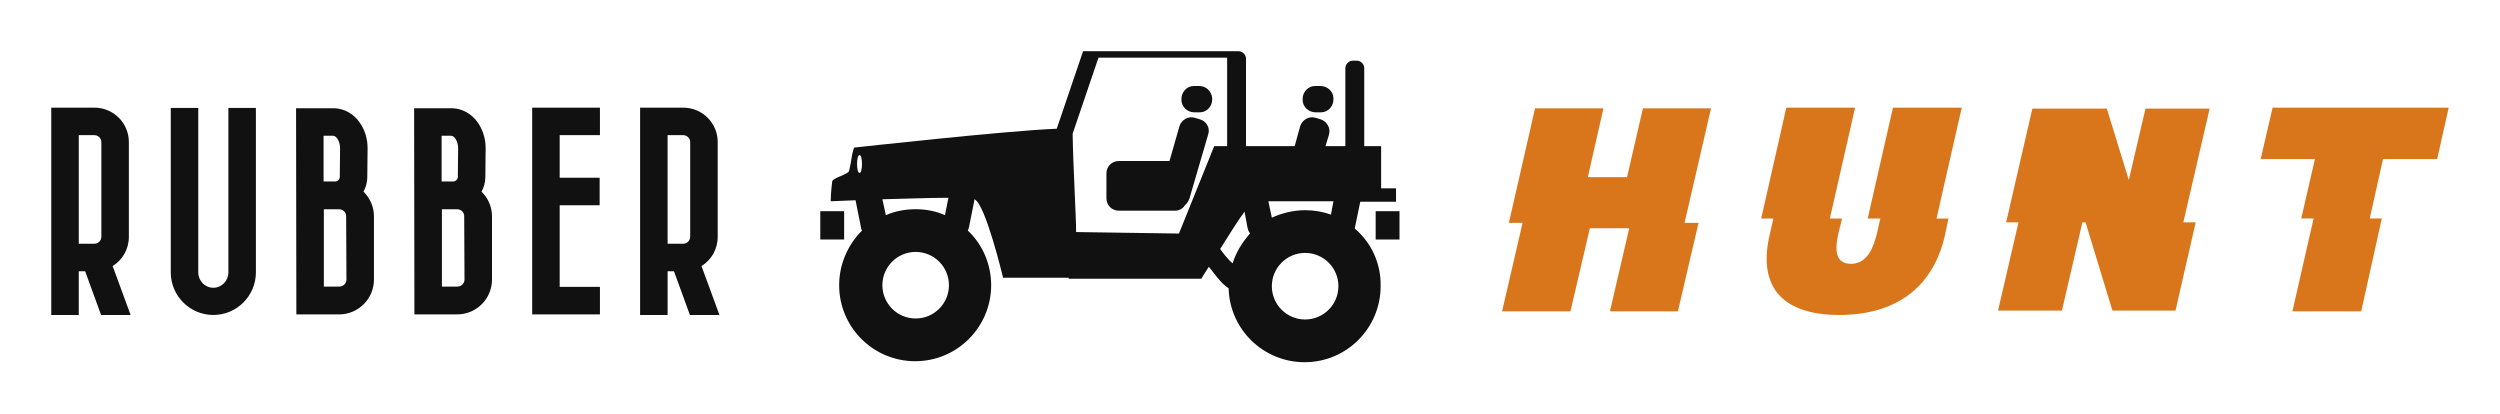 
        <svg xmlns="http://www.w3.org/2000/svg" xmlns:xlink="http://www.w3.org/1999/xlink" version="1.1" width="3128.298" 
        height="517.428" viewBox="0 0 3128.298 517.428">
			
			<g transform="scale(6.415) translate(10, 10)">
				<defs id="SvgjsDefs3407"></defs><g id="SvgjsG3408" featureKey="nameLeftFeature-0" transform="matrix(2.824,0,0,2.824,0,-5.154)" fill="#111111"><path d="M5.48 20.04 l-2.04 0 l-1.1 -3.02 l-0.44 0 l0 3.02 l-1.9 0 l0 -14.32 l2.98 0 c1.32 0 2.38 1.06 2.38 2.38 l0 6.54 c0 0.86 -0.44 1.6 -1.12 2.02 z M1.9 7.62 l0 7.5 l1.08 0 c0.26 0 0.48 -0.22 0.48 -0.48 l0 -6.54 c0 -0.26 -0.22 -0.48 -0.48 -0.48 l-1.08 0 z M11.194 20.04 c-1.62 0 -2.94 -1.32 -2.94 -2.94 l0 -11.36 l1.9 0 l0 11.36 c0 0.58 0.46 1.06 1.04 1.06 s1.04 -0.48 1.04 -1.06 l0 -11.36 l1.9 0 l0 11.36 c0 1.62 -1.32 2.94 -2.94 2.94 z M21.569 11.52 c0.44 0.44 0.72 1.04 0.72 1.7 l0 4.38 c0 1.32 -1.08 2.4 -2.4 2.4 l-2.96 0 l-0.02 -14.24 l2.64 0 c1.46 0.06 2.32 1.46 2.3 2.78 l-0.02 1.98 c0 0.36 -0.1 0.7 -0.26 1 z M19.889 18.08 c0.28 0 0.5 -0.22 0.5 -0.48 l-0.02 -4.38 c0 -0.28 -0.22 -0.48 -0.48 -0.48 l-1.06 0 l0 5.34 l1.06 0 z M18.809 7.66 l0 3.16 l0.8 0 c0.16 0 0.32 -0.14 0.32 -0.32 l0.02 -1.98 c0 -0.4 -0.2 -0.84 -0.48 -0.86 l-0.66 0 z M29.723 11.52 c0.44 0.44 0.72 1.04 0.72 1.7 l0 4.38 c0 1.32 -1.08 2.4 -2.4 2.4 l-2.96 0 l-0.02 -14.24 l2.64 0 c1.46 0.06 2.32 1.46 2.3 2.78 l-0.02 1.98 c0 0.36 -0.1 0.7 -0.26 1 z M28.043 18.08 c0.28 0 0.5 -0.22 0.5 -0.48 l-0.02 -4.38 c0 -0.28 -0.22 -0.48 -0.48 -0.48 l-1.06 0 l0 5.34 l1.06 0 z M26.963 7.66 l0 3.16 l0.8 0 c0.16 0 0.32 -0.14 0.32 -0.32 l0.02 -1.98 c0 -0.4 -0.2 -0.84 -0.48 -0.86 l-0.66 0 z M37.878 12.46 l-2.76 0 l0 5.64 l2.78 0 l0 1.9 l-4.68 0 l0 -14.28 l4.68 0 l0 1.9 l-2.78 0 l0 2.94 l2.76 0 l0 1.9 z M46.153 20.04 l-2.04 0 l-1.1 -3.02 l-0.44 0 l0 3.02 l-1.9 0 l0 -14.32 l2.98 0 c1.32 0 2.38 1.06 2.38 2.38 l0 6.54 c0 0.86 -0.44 1.6 -1.12 2.02 z M42.572 7.62 l0 7.5 l1.08 0 c0.26 0 0.48 -0.22 0.48 -0.48 l0 -6.54 c0 -0.26 -0.22 -0.48 -0.48 -0.48 l-1.08 0 z"></path></g><g id="SvgjsG3409" featureKey="inlineSymbolFeature-0" transform="matrix(0.969,0,0,0.969,404.658,-345.746)" fill="#111111"><g xmlns="http://www.w3.org/2000/svg"><rect x="-151" y="389" class="st0" width="4.8" height="5.7" style="fill: #111111;"></rect><rect x="-262.8" y="389" class="st0" width="4.8" height="5.7" style="fill: #111111;"></rect><path class="st0" d="M-155.2,392.5c0,0,0-0.1,0-0.1l1.1-5.3c3.6,0,7.2,0,7.2,0v-2.7h-3v-8.5h-3.4v-15.7c0-0.8-0.7-1.5-1.5-1.5h-0.8   c-0.8,0-1.5,0.7-1.5,1.5v15.7h-4l0.7-2.3c0.4-1.3-0.4-2.7-1.7-3.1l-1-0.3c-1.3-0.4-2.7,0.4-3.1,1.7l-1.1,4h-7.2h-2.6v-17.6   c0-0.8-0.7-1.5-1.5-1.5h-0.2v0h-27.5l0,0l-3.6,0l-5.3,15.6c-10.2,0.4-40.8,3.8-40.8,3.8c-0.6,1.8-0.4,2.2-1,4.7   c-0.2,0.7-3.3,1.4-3.4,2.1c-0.3,2.4-0.3,4-0.3,4s2-0.1,5-0.2c0,0,0,0,0,0l1.1,5.5c0,0.2,0.1,0.4,0.2,0.6c-2.8,2.8-4.6,6.7-4.6,11   c0,8.5,6.9,15.3,15.3,15.3c8.5,0,15.3-6.9,15.3-15.3c0-4.3-1.8-8.3-4.7-11c0.1-0.2,0.1-0.3,0.2-0.5l1.1-5.5c0-0.1,0-0.2,0-0.3   c2.2,0.7,5.8,15.8,5.8,15.8h13.2l0,0.2h26.7c0,0,0.6-1,1.5-2.4c0.7,0.7,2.4,3.4,4,4.3c0.2,8.3,7,14.9,15.3,14.9   c8.5,0,15.3-6.9,15.3-15.3C-149.9,399.5-151.9,395.3-155.2,392.5z M-254.9,381.3c-0.3,0-0.5-0.8-0.5-1.8s0.2-1.8,0.5-1.8   c0.3,0,0.5,0.8,0.5,1.8S-254.6,381.3-254.9,381.3z M-237,386.3l-0.7,3.5c-1.8-0.8-3.8-1.2-5.9-1.2c-2.1,0-4.2,0.4-6,1.2l-0.7-3.2   C-245.8,386.5-240.7,386.3-237,386.3z M-243.6,410.6c-3.7,0-6.7-3-6.7-6.7c0-3.7,3-6.7,6.7-6.7c3.7,0,6.7,3,6.7,6.7   C-236.9,407.6-239.9,410.6-243.6,410.6z M-190.6,393.5l-20.7-0.3c0-3.2-0.6-13.2-0.7-19.8l5.2-15.3h25.9c0,0.1,0,0.1,0,0.2v17.6   h-2.6L-190.6,393.5z M-179.8,399.5c-1-0.8-2.3-2.6-2.5-2.9c1.8-2.9,3.8-6,4.4-6.8c0.2-0.2,0.3-0.5,0.5-0.7l0.6,3.2   c0.1,0.5,0.3,0.9,0.5,1.2C-177.9,395.3-179.1,397.3-179.8,399.5z M-172.6,387c3.2,0,10.4,0,12.4,0c0.2,0,0.4,0,0.7,0l-0.5,2.7   c-1.6-0.6-3.4-0.9-5.2-0.9c-2.4,0-4.7,0.6-6.7,1.5L-172.6,387z M-165.2,410.8c-3.7,0-6.7-3-6.7-6.7c0-3.7,3-6.7,6.7-6.7   s6.7,3,6.7,6.7C-158.5,407.8-161.5,410.8-165.2,410.8z" style="fill: #111111;"></path><path class="st0" d="M-163.1,369.1l1.1,0c1.4,0,2.5-1.2,2.5-2.6l0-0.2c0-1.4-1.2-2.5-2.6-2.5l-1.1,0c-1.4,0-2.5,1.2-2.5,2.6l0,0.2   C-165.7,368-164.5,369.1-163.1,369.1z" style="fill: #111111;"></path><path class="st0" d="M-186.4,370.5l-1-0.3c-1.3-0.4-2.7,0.4-3.1,1.7l-2,7h-10.2c-1.4,0-2.5,1.1-2.5,2.5v5c0,1.4,1.1,2.5,2.5,2.5   h11.3c0.8,0,1.6-0.4,2-1.1c0.4-0.3,0.7-0.8,0.9-1.3l3.8-13C-184.3,372.3-185,370.9-186.4,370.5z" style="fill: #111111;"></path><path class="st0" d="M-186.5,363.8l-1.1,0c-1.4,0-2.5,1.2-2.5,2.6l0,0.2c0,1.4,1.2,2.5,2.6,2.5l1.1,0c1.4,0,2.5-1.2,2.5-2.6l0-0.2   C-184,364.9-185.1,363.8-186.5,363.8z" style="fill: #111111;"></path></g></g><g id="SvgjsG3410" featureKey="nameRightFeature-0" transform="matrix(2.71,0,0,2.71,245.637,-3.583)" fill="#d9761c"><path d="M27.927 13.672 l-1.484 6.367 l-4.893 0 l1.387 -5.977 l-2.832 0 l-1.397 5.977 l-4.922 0 l1.475 -6.367 l-0.986 0 l1.885 -8.242 l4.922 0 l-1.123 4.951 l2.822 0 l1.143 -4.951 l4.902 0 l-1.904 8.242 l1.006 0 z M45.913 13.359 l-0.254 1.221 c-0.889 3.906 -3.711 5.723 -7.607 5.723 c-3.926 0 -5.889 -1.875 -5.019 -5.713 l0.283 -1.23 l-0.879 0 l1.807 -7.979 l4.951 0 l-1.816 7.979 l0.879 0 l-0.254 1.025 c-0.195 0.869 -0.42 2.236 0.889 2.236 c1.211 0 1.65 -1.24 1.885 -2.236 l0.234 -1.025 l-0.908 0 l1.816 -7.979 l4.951 0 l-1.816 7.979 l0.859 0 z M63.713 13.633 l-1.455 6.357 l-4.541 0 l-1.934 -6.357 l-0.225 0 l-1.475 6.357 l-4.6 0 l1.475 -6.357 l-0.889 0 l1.885 -8.184 l5.361 0 l1.582 5.137 l1.201 -5.137 l4.619 0 l-1.895 8.184 l0.889 0 z M77.109 13.359 l-1.484 6.68 l-4.951 0 l1.523 -6.68 l-0.889 0 l0.986 -4.277 l-3.906 0 l0.859 -3.701 l12.676 0 l-0.83 3.701 l-3.897 0 l-0.957 4.277 l0.869 0 z"></path></g>
			</g>
		</svg>
	
